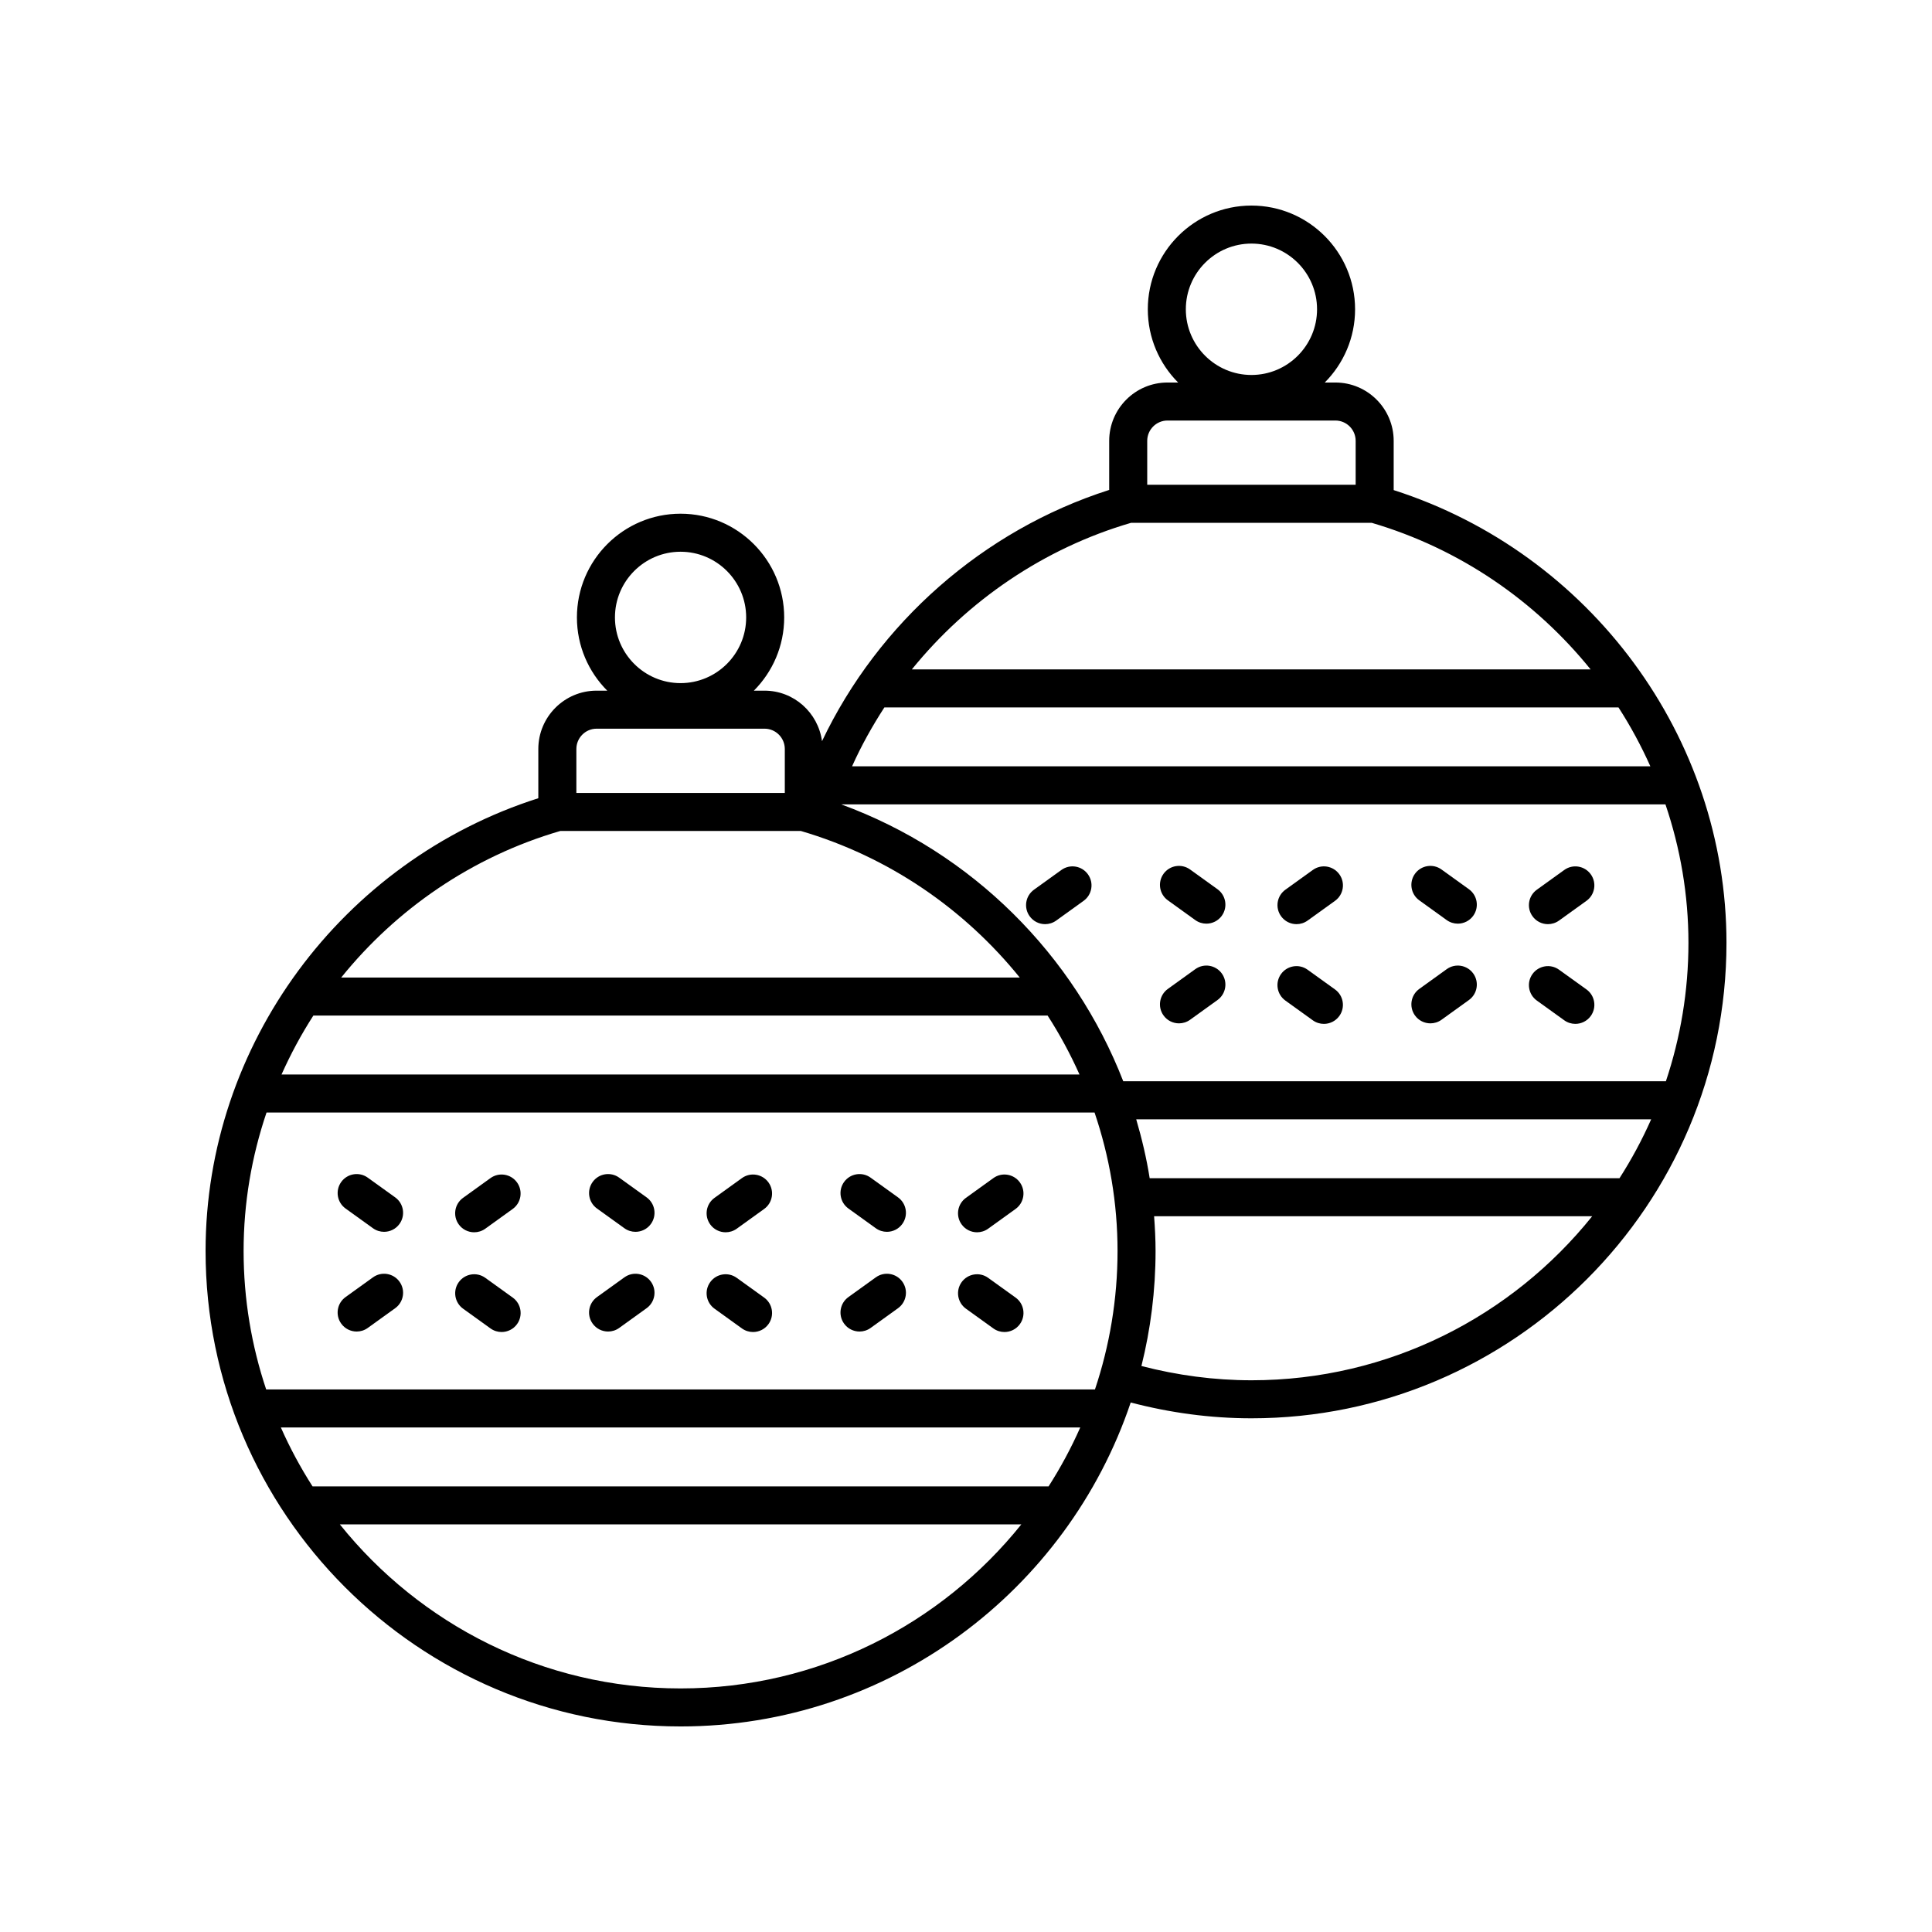 <?xml version="1.0" encoding="UTF-8"?>
<!-- The Best Svg Icon site in the world: iconSvg.co, Visit us! https://iconsvg.co -->
<svg fill="#000000" width="800px" height="800px" version="1.1" viewBox="144 144 512 512" xmlns="http://www.w3.org/2000/svg">
 <g>
  <path d="m376.1 482.51-7.266 5.231c-2.258 1.625-2.773 4.773-1.145 7.031 0.984 1.367 2.527 2.098 4.094 2.098 1.02 0 2.047-0.309 2.938-0.949l7.266-5.234c2.258-1.625 2.773-4.773 1.145-7.031-1.625-2.258-4.773-2.781-7.031-1.145z"/>
  <path d="m405.87 482.64c-2.258-1.629-5.406-1.105-7.031 1.145-1.625 2.258-1.113 5.406 1.145 7.031l7.269 5.234c0.891 0.641 1.918 0.949 2.938 0.949 1.566 0 3.109-0.727 4.094-2.098 1.625-2.258 1.113-5.406-1.145-7.031z"/>
  <path d="m402.93 470.57c1.02 0 2.047-0.309 2.938-0.949l7.269-5.234c2.258-1.625 2.773-4.773 1.145-7.031s-4.773-2.781-7.031-1.145l-7.269 5.234c-2.258 1.625-2.773 4.773-1.145 7.031 0.984 1.363 2.527 2.094 4.094 2.094z"/>
  <path d="m374.72 456.09c-2.254-1.629-5.402-1.113-7.031 1.145-1.625 2.258-1.113 5.406 1.145 7.031l7.266 5.231c0.891 0.641 1.918 0.949 2.938 0.949 1.566 0 3.109-0.727 4.094-2.098 1.625-2.258 1.113-5.406-1.145-7.031z"/>
  <path d="m309.47 482.51-7.269 5.231c-2.258 1.625-2.773 4.773-1.145 7.031 0.984 1.367 2.527 2.098 4.094 2.098 1.02 0 2.047-0.309 2.938-0.949l7.266-5.234c2.258-1.625 2.773-4.773 1.145-7.031-1.625-2.258-4.769-2.781-7.027-1.145z"/>
  <path d="m339.24 482.64c-2.262-1.629-5.41-1.113-7.031 1.145-1.625 2.258-1.113 5.406 1.145 7.031l7.266 5.234c0.891 0.641 1.922 0.949 2.941 0.949 1.566 0 3.109-0.727 4.094-2.094 1.625-2.258 1.113-5.406-1.145-7.031z"/>
  <path d="m340.62 456.21-7.266 5.234c-2.258 1.625-2.769 4.773-1.145 7.031 0.984 1.367 2.527 2.094 4.094 2.094 1.02 0 2.051-0.309 2.941-0.949l7.266-5.234c2.258-1.625 2.769-4.773 1.145-7.031-1.629-2.258-4.781-2.777-7.035-1.145z"/>
  <path d="m308.09 456.09c-2.262-1.629-5.406-1.113-7.031 1.145-1.625 2.258-1.113 5.406 1.145 7.031l7.269 5.231c0.891 0.641 1.918 0.949 2.938 0.949 1.566 0 3.109-0.727 4.094-2.098 1.625-2.258 1.113-5.406-1.145-7.031z"/>
  <path d="m242.84 482.51-7.269 5.231c-2.258 1.625-2.773 4.773-1.145 7.031 0.984 1.367 2.527 2.098 4.094 2.098 1.02 0 2.047-0.309 2.938-0.949l7.269-5.234c2.258-1.625 2.773-4.773 1.145-7.031-1.625-2.258-4.773-2.781-7.031-1.145z"/>
  <path d="m272.61 482.64c-2.258-1.629-5.41-1.113-7.031 1.145-1.625 2.258-1.113 5.406 1.145 7.031l7.266 5.234c0.891 0.641 1.922 0.949 2.941 0.949 1.566 0 3.109-0.727 4.094-2.094 1.625-2.258 1.113-5.406-1.145-7.031z"/>
  <path d="m273.98 456.21-7.266 5.234c-2.258 1.625-2.769 4.773-1.145 7.031 0.984 1.367 2.527 2.094 4.094 2.094 1.02 0 2.051-0.309 2.941-0.949l7.266-5.234c2.258-1.625 2.769-4.773 1.145-7.031s-4.773-2.777-7.035-1.145z"/>
  <path d="m241.46 456.09c-2.258-1.629-5.406-1.113-7.031 1.145-1.625 2.258-1.113 5.406 1.145 7.031l7.269 5.231c0.891 0.641 1.918 0.949 2.938 0.949 1.566 0 3.109-0.727 4.094-2.098 1.625-2.258 1.113-5.406-1.145-7.031z"/>
  <path d="m527.39 400.84-7.266 5.234c-2.258 1.625-2.769 4.773-1.145 7.031 0.984 1.367 2.527 2.094 4.094 2.094 1.02 0 2.051-0.309 2.941-0.949l7.266-5.234c2.258-1.625 2.769-4.773 1.145-7.031-1.629-2.262-4.781-2.777-7.035-1.145z"/>
  <path d="m557.16 400.98c-2.254-1.629-5.406-1.105-7.031 1.145-1.625 2.258-1.113 5.406 1.145 7.031l7.269 5.231c0.891 0.641 1.918 0.949 2.938 0.949 1.566 0 3.109-0.727 4.094-2.098 1.625-2.258 1.113-5.406-1.145-7.031z"/>
  <path d="m554.22 388.91c1.02 0 2.047-0.309 2.938-0.949l7.269-5.231c2.258-1.625 2.773-4.773 1.145-7.031-1.625-2.258-4.773-2.781-7.027-1.145l-7.269 5.231c-2.258 1.625-2.773 4.773-1.145 7.031 0.98 1.367 2.523 2.094 4.09 2.094z"/>
  <path d="m526.01 374.42c-2.254-1.625-5.406-1.113-7.031 1.145-1.625 2.258-1.113 5.406 1.145 7.031l7.266 5.234c0.891 0.641 1.922 0.949 2.941 0.949 1.566 0 3.109-0.727 4.094-2.094 1.625-2.258 1.113-5.406-1.145-7.031z"/>
  <path d="m460.76 400.84-7.266 5.234c-2.258 1.625-2.769 4.773-1.145 7.031 0.984 1.367 2.527 2.094 4.094 2.094 1.02 0 2.051-0.309 2.941-0.949l7.266-5.234c2.258-1.625 2.769-4.773 1.145-7.031-1.629-2.262-4.777-2.777-7.035-1.145z"/>
  <path d="m490.52 400.98c-2.258-1.629-5.406-1.105-7.031 1.145-1.625 2.262-1.109 5.41 1.148 7.035l7.269 5.231c0.891 0.641 1.918 0.949 2.938 0.949 1.566 0 3.109-0.727 4.094-2.098 1.625-2.258 1.113-5.406-1.145-7.031z"/>
  <path d="m491.91 374.55-7.269 5.231c-2.258 1.625-2.773 4.773-1.145 7.031 0.984 1.367 2.527 2.098 4.094 2.098 1.02 0 2.047-0.309 2.938-0.949l7.269-5.231c2.258-1.625 2.773-4.773 1.145-7.031-1.629-2.262-4.773-2.785-7.031-1.148z"/>
  <path d="m459.38 374.42c-2.262-1.625-5.406-1.113-7.031 1.145-1.625 2.258-1.113 5.406 1.145 7.031l7.266 5.234c0.891 0.641 1.922 0.949 2.941 0.949 1.566 0 3.109-0.727 4.094-2.094 1.625-2.258 1.113-5.406-1.145-7.031z"/>
  <path d="m425.28 374.55-7.266 5.231c-2.258 1.625-2.773 4.773-1.145 7.031 0.984 1.367 2.527 2.098 4.094 2.098 1.02 0 2.047-0.309 2.938-0.949l7.266-5.231c2.258-1.625 2.773-4.773 1.145-7.031-1.625-2.262-4.769-2.785-7.031-1.148z"/>
  <path d="m513.34 273.88v-13.047c0-8.527-6.93-15.461-15.445-15.461h-2.82c4.961-4.977 8.035-11.84 8.035-19.406-0.004-15.156-12.32-27.488-27.465-27.488s-27.465 12.332-27.465 27.488c0 7.57 3.074 14.43 8.035 19.406h-2.82c-8.52 0-15.449 6.934-15.449 15.461v13.004c-33.41 10.676-61.172 35.219-76.105 66.582-1.023-7.539-7.43-13.387-15.238-13.387h-2.82c4.961-4.977 8.035-11.84 8.035-19.406 0-15.156-12.32-27.488-27.465-27.488-15.145 0-27.465 12.332-27.465 27.488 0 7.57 3.074 14.43 8.035 19.406h-2.82c-8.516 0-15.445 6.934-15.445 15.461v13.043c-52.086 16.613-88.18 65.348-88.18 119.98 0 69.484 56.469 126.01 125.88 126.01 55.383 0 102.5-36.008 119.29-85.852 10.406 2.731 21.137 4.191 32.004 4.191 69.41 0 125.88-56.531 125.88-126.01 0-54.535-36.098-103.27-88.184-119.97zm-37.695-65.328c9.586 0 17.387 7.809 17.387 17.41 0 9.598-7.801 17.41-17.387 17.41-9.586 0-17.387-7.809-17.387-17.41 0-9.598 7.801-17.41 17.387-17.41zm-151.29 81.664c9.586 0 17.387 7.809 17.387 17.41 0 9.598-7.801 17.41-17.387 17.41-9.586 0-17.387-7.809-17.387-17.41s7.801-17.41 17.387-17.41zm123.67-29.383c0-2.969 2.41-5.387 5.371-5.387h44.496c2.961 0 5.371 2.414 5.371 5.387v11.637h-55.238zm-4.262 21.715h63.738c23.402 6.863 43.395 20.742 58.023 38.844h-179.87c14.836-18.301 35.098-32.133 58.105-38.844zm141.71 148h-143.8c-12.996-33.418-39.977-60.656-74.754-73.383h218.44c3.953 11.633 6.094 23.992 6.094 36.691 0 12.824-2.121 25.152-5.977 36.691zm-12.297 25.695h-124.5c-0.84-5.312-2.07-10.512-3.57-15.617h136.47c-2.406 5.438-5.219 10.656-8.398 15.617zm-151.29 81.664h-195.06c-3.18-4.965-5.992-10.18-8.398-15.617h211.85c-2.406 5.438-5.215 10.652-8.395 15.617zm-207.35-25.695c-3.859-11.539-5.981-23.871-5.981-36.695 0-12.703 2.137-25.062 6.078-36.691h219.43c3.953 11.633 6.094 23.992 6.094 36.691 0 12.824-2.121 25.152-5.981 36.695zm12.508-99.078h194.58c3.211 4.973 6.027 10.203 8.453 15.617h-211.47c2.426-5.418 5.234-10.645 8.438-15.617zm142.76-66.047c2.438-5.441 5.336-10.641 8.566-15.617h194.54c3.211 4.973 6.027 10.203 8.453 15.617zm-73.062-4.59c0-2.969 2.41-5.387 5.371-5.387h44.496c2.961 0 5.371 2.414 5.371 5.387v11.637l-55.238 0.004zm-4.242 21.715h63.719c23.402 6.863 43.395 20.738 58.023 38.844h-179.82c14.633-18.133 34.648-32.016 58.078-38.844zm31.859 227.24c-36.48 0-69.059-16.992-90.297-43.473h180.6c-21.242 26.477-53.816 43.473-90.301 43.473zm151.29-81.664c-9.902 0-19.68-1.32-29.16-3.781 2.434-9.77 3.746-19.98 3.746-30.492 0-3.09-0.16-6.152-0.387-9.199h116.1c-21.238 26.48-53.816 43.473-90.297 43.473z"/>
 </g>
</svg>